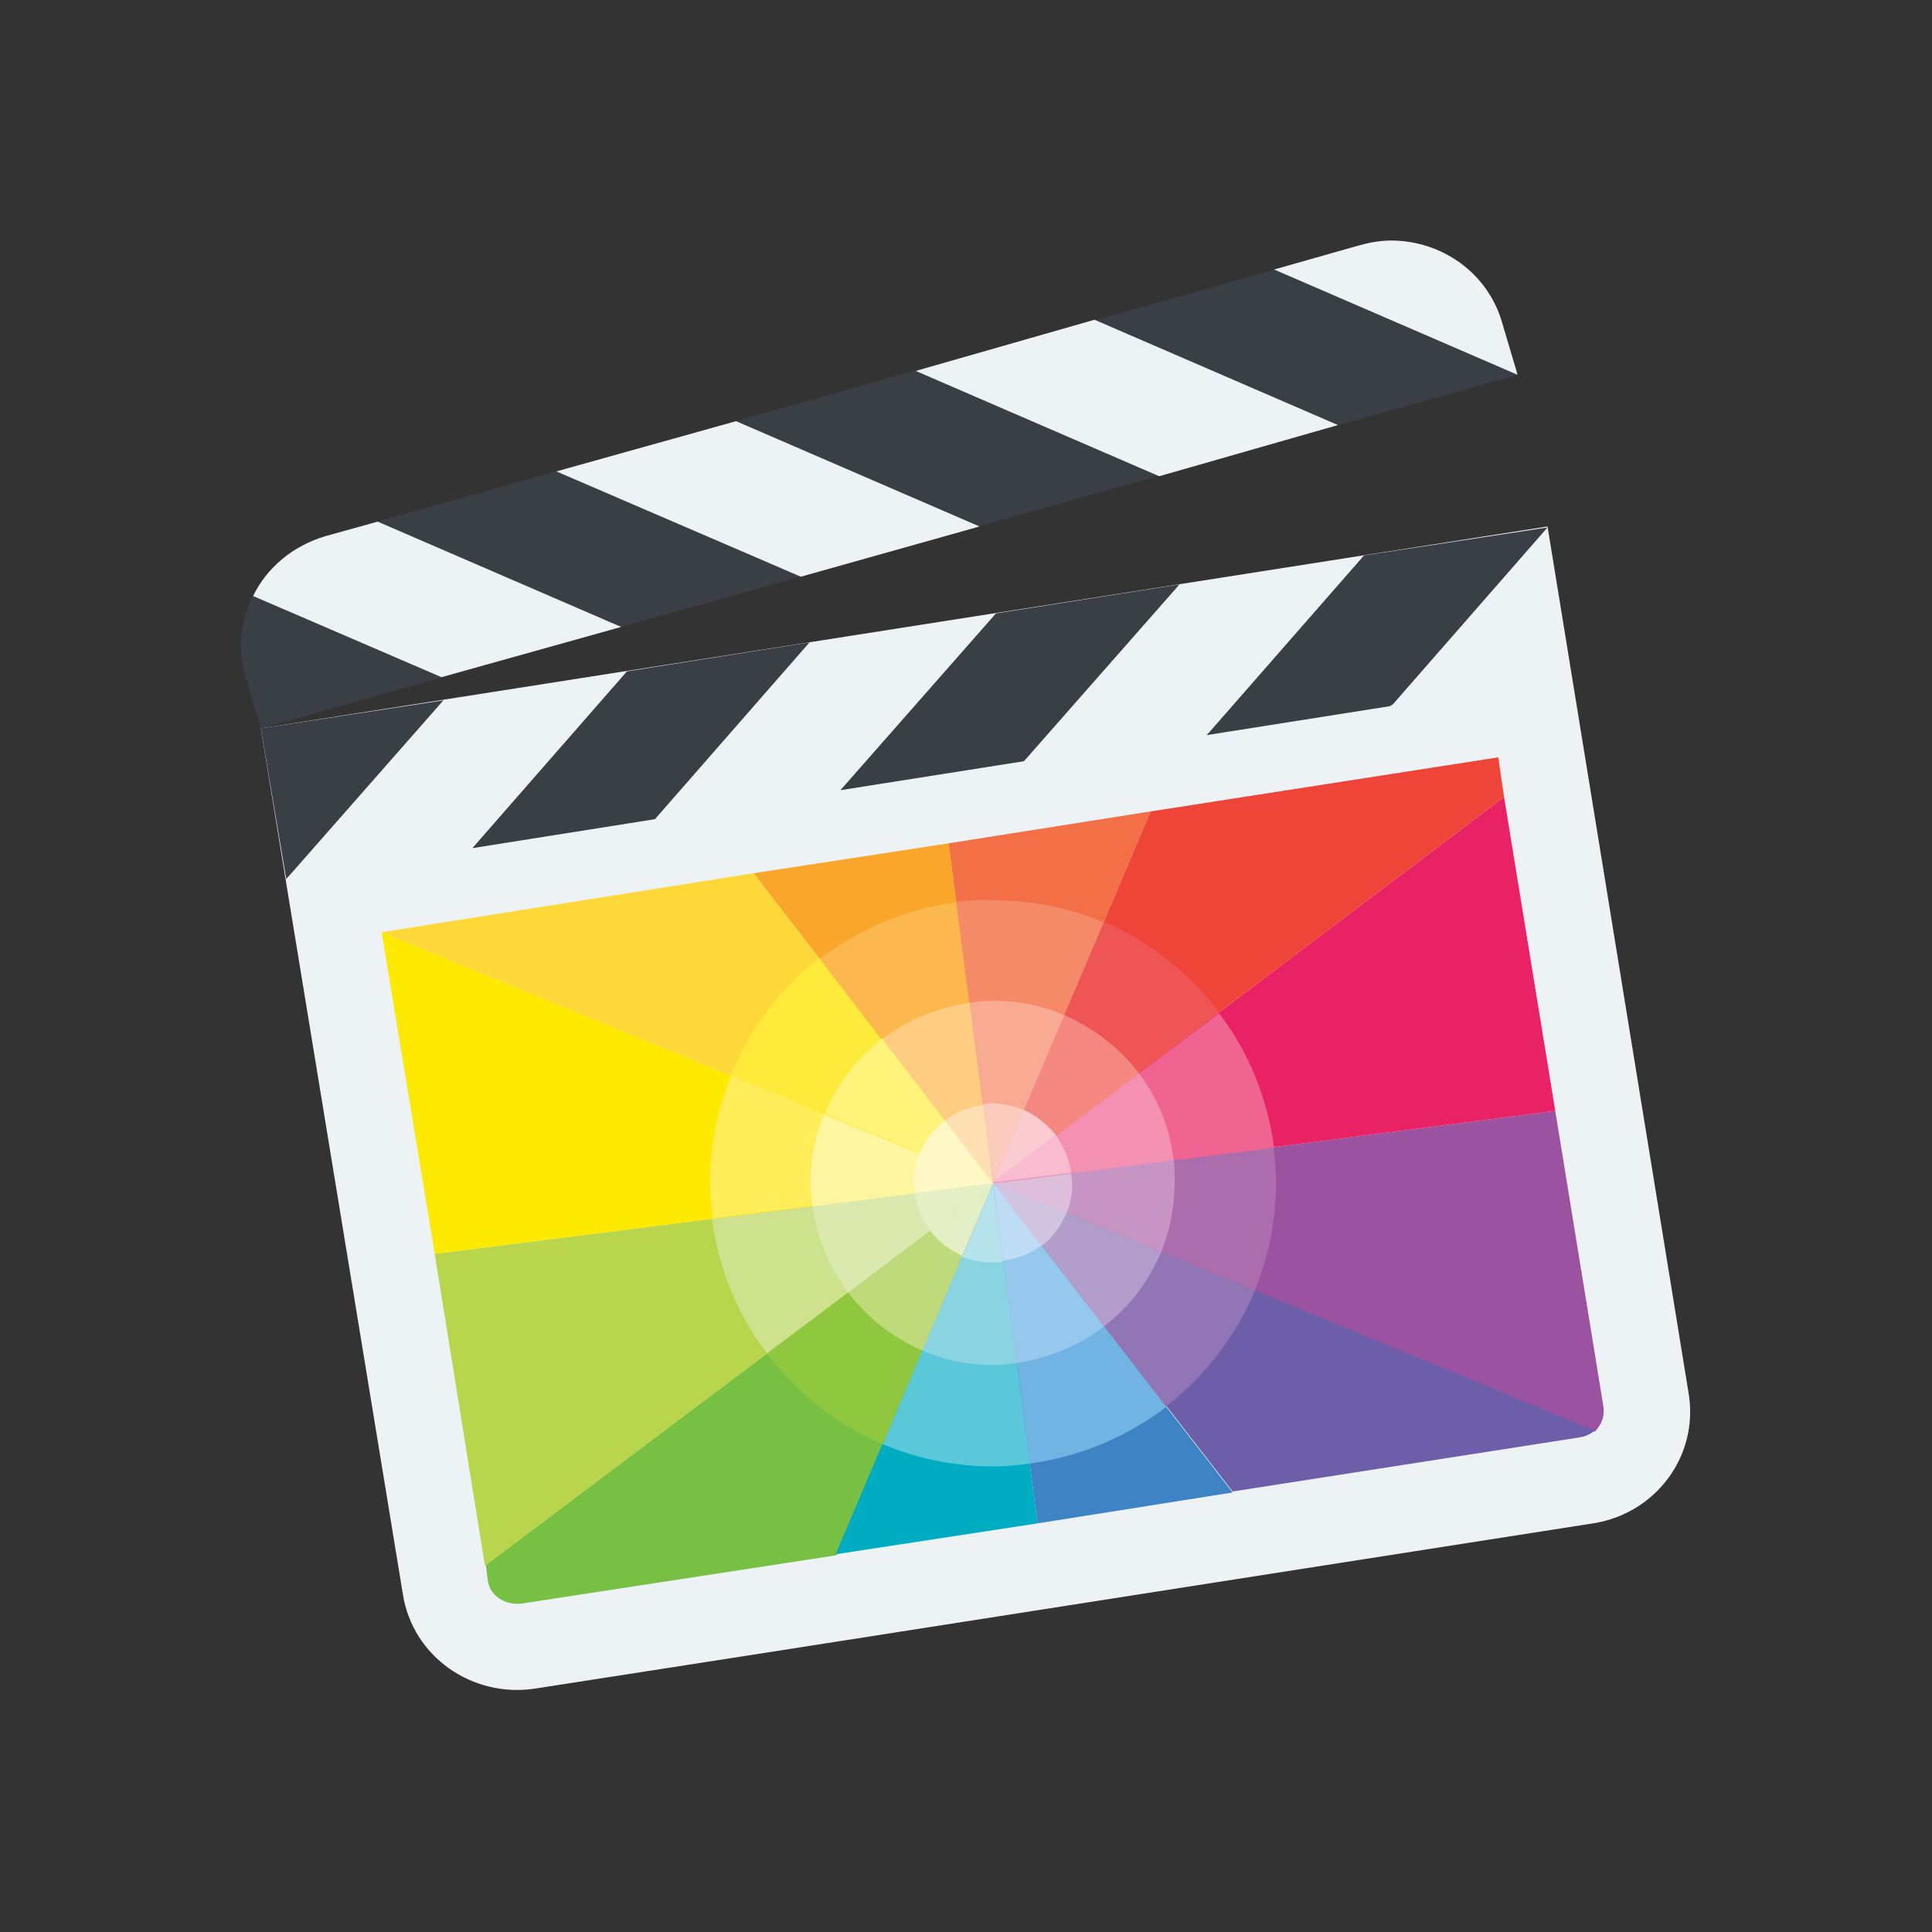 <?xml version="1.0" encoding="utf-8"?>

<svg version="1.1" id="Layer_1" xmlns="http://www.w3.org/2000/svg" xmlns:xlink="http://www.w3.org/1999/xlink" x="0px" y="0px" viewBox="0 0 200 200" style="enable-background:new 0 0 200 200;" xml:space="preserve">
	<rect x="0" y="0" width="200" height="200" fill="#333333" stroke="none"/>
	<style type="text/css">
		.FCPX0 {
			fill: #EDF3F5;
		}
		.FCPX1 {
			fill: #393F45;
		}
		.FCPX2 {
			fill: #77C043;
		}
		.FCPX3 {
			fill: #3E83C4;
		}
		.FCPX4 {
			fill: #9B52A0;
		}
		.FCPX5 {
			fill: #B9D54C;
		}
		.FCPX6 {
			fill: #00ACC1;
		}
		.FCPX7 {
			fill: #6C5EA9;
		}
		.FCPX8 {
			fill: #FEE900;
		}
		.FCPX9 {
			fill: #FAA62A;
		}
		.FCPX10 {
			fill: #FDD838;
		}
		.FCPX11 {
			fill: #E82264;
		}
		.FCPX12 {
			fill: #F37046;
		}
		.FCPX13 {
			fill: #EF4538;
		}
		.FCPX14 {
			fill: #8FC73F;
		}
		.FCPX15 {
			fill: #71B3E2;
		}
		.FCPX16 {
			fill: #AC6DAD;
		}
		.FCPX17 {
			fill: #CEE18C;
		}
		.FCPX18 {
			fill: #5BC8DA;
		}
		.FCPX19 {
			fill: #9175B5;
		}
		.FCPX20 {
			fill: #FEED59;
		}
		.FCPX21 {
			fill: #FCB74E;
		}
		.FCPX22 {
			fill: #FEEA3A;
		}
		.FCPX23 {
			fill: #F06492;
		}
		.FCPX24 {
			fill: #F58A68;
		}
		.FCPX25 {
			fill: #F05555;
		}
		.FCPX26 {
			fill: #BEDA7B;
		}
		.FCPX27 {
			fill: #95C8EC;
		}
		.FCPX28 {
			fill: #C695C3;
		}
		.FCPX29 {
			fill: #DCE9AE;
		}
		.FCPX30 {
			fill: #8AD4E2;
		}
		.FCPX31 {
			fill: #B39DCB;
		}
		.FCPX32 {
			fill: #FEF5A0;
		}
		.FCPX33 {
			fill: #FECD82;
		}
		.FCPX34 {
			fill: #FFF379;
		}
		.FCPX35 {
			fill: #F490B1;
		}
		.FCPX36 {
			fill: #F9AA92;
		}
		.FCPX37 {
			fill: #F58981;
		}
		.FCPX38 {
			fill: #E5EFC5;
		}
		.FCPX39 {
			fill: #BEDDF4;
		}
		.FCPX40 {
			fill: #DDBEDB;
		}
		.FCPX41 {
			fill: #B6E2EB;
		}
		.FCPX42 {
			fill: #D1C4E1;
		}
		.FCPX43 {
			fill: #FEF8C6;
		}
		.FCPX44 {
			fill: #FFE0B2;
		}
		.FCPX45 {
			fill: #F8BBCF;
		}
		.FCPX46 {
			fill: #FBCCBD;
		}
		.FCPX47 {
			fill: #FACCD2;
		}
	</style>
	<g>
		<path class="FCPX0" d="M164.9,157.7l-85.7,13.4l-23.8,3.7c-6.5,1-12.7-3.3-13.7-9.8L27,75.4l133.2-20.9l14.6,89.7
		C175.9,150.7,171.4,156.7,164.9,157.7z"/>
		<path class="FCPX1" d="M155.5,33.5c-1.8-6.2-8.5-9.8-14.9-8L33.7,55.5c-6.4,1.8-10.1,8.3-8.3,14.6l1.6,5.3l130.1-36.6L155.5,33.5z"/>
		<polygon class="FCPX1" points="160.2,54.6 144.2,72.9 143.9,73.1 124.9,76.1 125.1,75.9 141.2,57.5 	"/>
		<polygon class="FCPX1" points="122.1,60.5 106,78.8 87,81.8 103.1,63.5 	"/>
		<polygon class="FCPX1" points="83.8,66.5 67.8,84.8 48.9,87.8 64.9,69.5 	"/>
		<polygon class="FCPX1" points="45.9,72.5 29.9,90.7 29.6,91 29.6,90.8 27,75.4 	"/>
		<path class="FCPX0" d="M157.1,38.8l-25.2-10.9l8.8-2.5c1.1-0.3,2.2-0.5,3.3-0.5c5.2,0,10,3.3,11.5,8.5L157.1,38.8z"/>
		<polygon class="FCPX0" points="138.5,44 120,49.3 94.8,38.4 113.3,33.1 113.3,33.1 	"/>
		<polygon class="FCPX0" points="101.4,54.5 82.9,59.7 57.6,48.8 76.2,43.6 	"/>
		<path class="FCPX0" d="M64.3,64.9l-18.6,5.2l-19.5-8.4c1.4-2.9,4.1-5.2,7.5-6.2l5.4-1.5L64.3,64.9z"/>
		<g>
			<path class="FCPX2" d="M102.8,122.5l-16.2,38.5L54,166c-1.7,0.2-3.3-0.8-3.5-2.4l-0.2-1.6L102.8,122.5z"/>
			<polygon class="FCPX3" points="127.6,154.5 107.4,157.7 102.8,122.5 		"/>
			<path class="FCPX4" d="M166,145.7c0.1,0.9-0.2,1.6-0.5,2c-0.1,0.1-0.2,0.3-0.4,0.5l-62.3-25.7L161,115L166,145.7z"/>
			<polygon class="FCPX5" points="102.8,122.5 50.2,162.1 45,129.8 		"/>
			<polygon class="FCPX6" points="107.4,157.7 86.5,160.9 102.8,122.5 		"/>
			<path class="FCPX7" d="M165.1,148.1c-0.4,0.3-0.9,0.6-1.6,0.7l-35.9,5.6l-24.8-32L165.1,148.1z"/>
			<polygon class="FCPX8" points="102.8,122.5 45,129.8 39.5,96.5 		"/>
			<polygon class="FCPX9" points="102.8,122.5 78,90.4 98.2,87.3 		"/>
			<polygon class="FCPX10" points="102.8,122.5 39.5,96.5 78,90.4 		"/>
			<polygon class="FCPX11" points="161,115 102.8,122.5 155.7,82.5 		"/>
			<polygon class="FCPX12" points="119.1,84 102.8,122.5 98.2,87.3 		"/>
			<polygon class="FCPX13" points="155.7,82.5 102.8,122.5 119.1,84 155.1,78.4 		"/>
		</g>
		<g>
			<path class="FCPX14" d="M79.4,140.1c3.1,4.1,7.2,7.4,12,9.4l11.4-27L79.4,140.1z"/>
			<path class="FCPX15" d="M106.6,151.5c5.3-0.7,10.1-2.8,14.2-5.9l-17.9-23.2L106.6,151.5z"/>
			<path class="FCPX16" d="M129.9,133.6c1.4-3.5,2.2-7.2,2.2-11.2c0-1.2-0.1-2.5-0.3-3.7l-29.1,3.7L129.9,133.6z"/>
			<path class="FCPX17" d="M73.7,126.2c0.7,5.2,2.7,10,5.7,13.9l23.4-17.6L73.7,126.2z"/>
			<path class="FCPX18" d="M91.4,149.5c3.5,1.5,7.4,2.3,11.4,2.3c1.3,0,2.5-0.1,3.8-0.3l-3.8-29.1L91.4,149.5z"/>
			<path class="FCPX19" d="M120.7,145.6c4-3.1,7.2-7.2,9.2-12l-27.1-11.2L120.7,145.6z"/>
			<path class="FCPX20" d="M102.8,122.5L102.8,122.5L102.8,122.5l-27.1-11.2c-1.4,3.4-2.2,7.2-2.2,11.1c0,1.3,0.1,2.5,0.3,3.7
			L102.8,122.5L102.8,122.5z"/>
			<path class="FCPX21" d="M99,93.4c-5.3,0.7-10.1,2.8-14.2,5.9l17.9,23.2L99,93.4z"/>
			<path class="FCPX22" d="M84.8,99.2c-4,3.1-7.2,7.3-9.2,12.1l27.1,11.2L84.8,99.2z"/>
			<path class="FCPX23" d="M102.8,122.5l29.1-3.7c-0.7-5.2-2.7-10-5.7-13.9L102.8,122.5z"/>
			<path class="FCPX24" d="M99,93.4l3.8,29.1l0,0l11.5-27c-3.5-1.5-7.4-2.3-11.5-2.3C101.5,93.1,100.2,93.2,99,93.4z"/>
			<path class="FCPX25" d="M126.2,104.8c-3.1-4.1-7.2-7.3-11.9-9.4l-11.5,27L126.2,104.8z"/>
		</g>
		<g>
			<path class="FCPX26" d="M102.8,122.5l-7.3,17.3c-3.1-1.3-5.7-3.4-7.7-6L102.8,122.5z"/>
			<path class="FCPX27" d="M114.3,137.3c-2.6,2-5.7,3.3-9.1,3.8l-2.4-18.6L114.3,137.3z"/>
			<path class="FCPX28" d="M121.6,122.4c0,2.5-0.5,5-1.4,7.2l-17.4-7.2l18.7-2.4C121.6,120.9,121.6,121.6,121.6,122.4z"/>
			<path class="FCPX29" d="M102.8,122.5l-15,11.3c-1.9-2.5-3.2-5.6-3.7-9L102.8,122.5z"/>
			<path class="FCPX30" d="M105.2,141.1c-0.8,0.1-1.6,0.2-2.4,0.2c-2.6,0-5.1-0.5-7.3-1.5l7.3-17.3L105.2,141.1z"/>
			<path class="FCPX31" d="M120.2,129.6c-1.3,3.1-3.3,5.7-5.9,7.7l-11.5-14.9L120.2,129.6z"/>
			<path class="FCPX32" d="M102.8,122.5l-18.7,2.4c-0.1-0.8-0.2-1.6-0.2-2.4c0-2.5,0.5-4.9,1.4-7.1L102.8,122.5z"/>
			<path class="FCPX33" d="M102.8,122.5l-11.5-14.9c2.6-2,5.7-3.3,9.1-3.8L102.8,122.5z"/>
			<path class="FCPX34" d="M102.8,122.5l-17.4-7.2c1.2-3.1,3.3-5.7,5.9-7.8L102.8,122.5z"/>
			<path class="FCPX35" d="M121.5,120.1l-18.7,2.4l15.1-11.4C119.8,113.6,121.1,116.7,121.5,120.1z"/>
			<path class="FCPX36" d="M110.2,105.1l-7.4,17.4l-2.4-18.7c0.8-0.1,1.6-0.2,2.4-0.2C105.4,103.6,107.9,104.1,110.2,105.1z"/>
			<path class="FCPX37" d="M117.9,111.1l-15.1,11.4l7.4-17.4C113.2,106.4,115.9,108.5,117.9,111.1z"/>
		</g>
		<g>
			<path class="FCPX38" d="M102.8,122.5l-3.2,7.5c-1.3-0.6-2.5-1.5-3.3-2.6L102.8,122.5z"/>
			<path class="FCPX39" d="M107.8,128.9c-1.1,0.9-2.5,1.4-4,1.6l-1-8.1L107.8,128.9z"/>
			<path class="FCPX40" d="M111,122.5c0,1.1-0.2,2.2-0.6,3.1l-7.6-3.1l8.1-1C110.9,121.8,111,122.1,111,122.5z"/>
			<path class="FCPX38" d="M102.8,122.5l-6.5,4.9c-0.9-1.1-1.4-2.5-1.6-3.9L102.8,122.5z"/>
			<path class="FCPX41" d="M103.8,130.6c-0.3,0.1-0.7,0.1-1,0.1c-1.1,0-2.2-0.2-3.2-0.6l3.2-7.5L103.8,130.6z"/>
			<path class="FCPX42" d="M110.4,125.6c-0.6,1.3-1.4,2.5-2.6,3.4l-5-6.5L110.4,125.6z"/>
			<path class="FCPX43" d="M102.8,122.5l-8.1,1c0-0.3-0.1-0.7-0.1-1c0-1.1,0.2-2.2,0.6-3.1L102.8,122.5z"/>
			<path class="FCPX44" d="M102.8,122.5l-5-6.5c1.1-0.9,2.5-1.4,4-1.6L102.8,122.5z"/>
			<path class="FCPX43" d="M102.8,122.5l-7.6-3.1c0.6-1.3,1.4-2.5,2.6-3.4L102.8,122.5z"/>
			<path class="FCPX45" d="M110.9,121.4l-8.1,1l6.5-4.9C110.1,118.7,110.7,120,110.9,121.4z"/>
			<path class="FCPX46" d="M106,114.9l-3.2,7.5l-1-8.1c0.3,0,0.7-0.1,1-0.1C103.9,114.3,105,114.5,106,114.9z"/>
			<path class="FCPX47" d="M109.3,117.5l-6.5,4.9l3.2-7.5C107.3,115.5,108.4,116.4,109.3,117.5z"/>
		</g>
	</g>
</svg>
